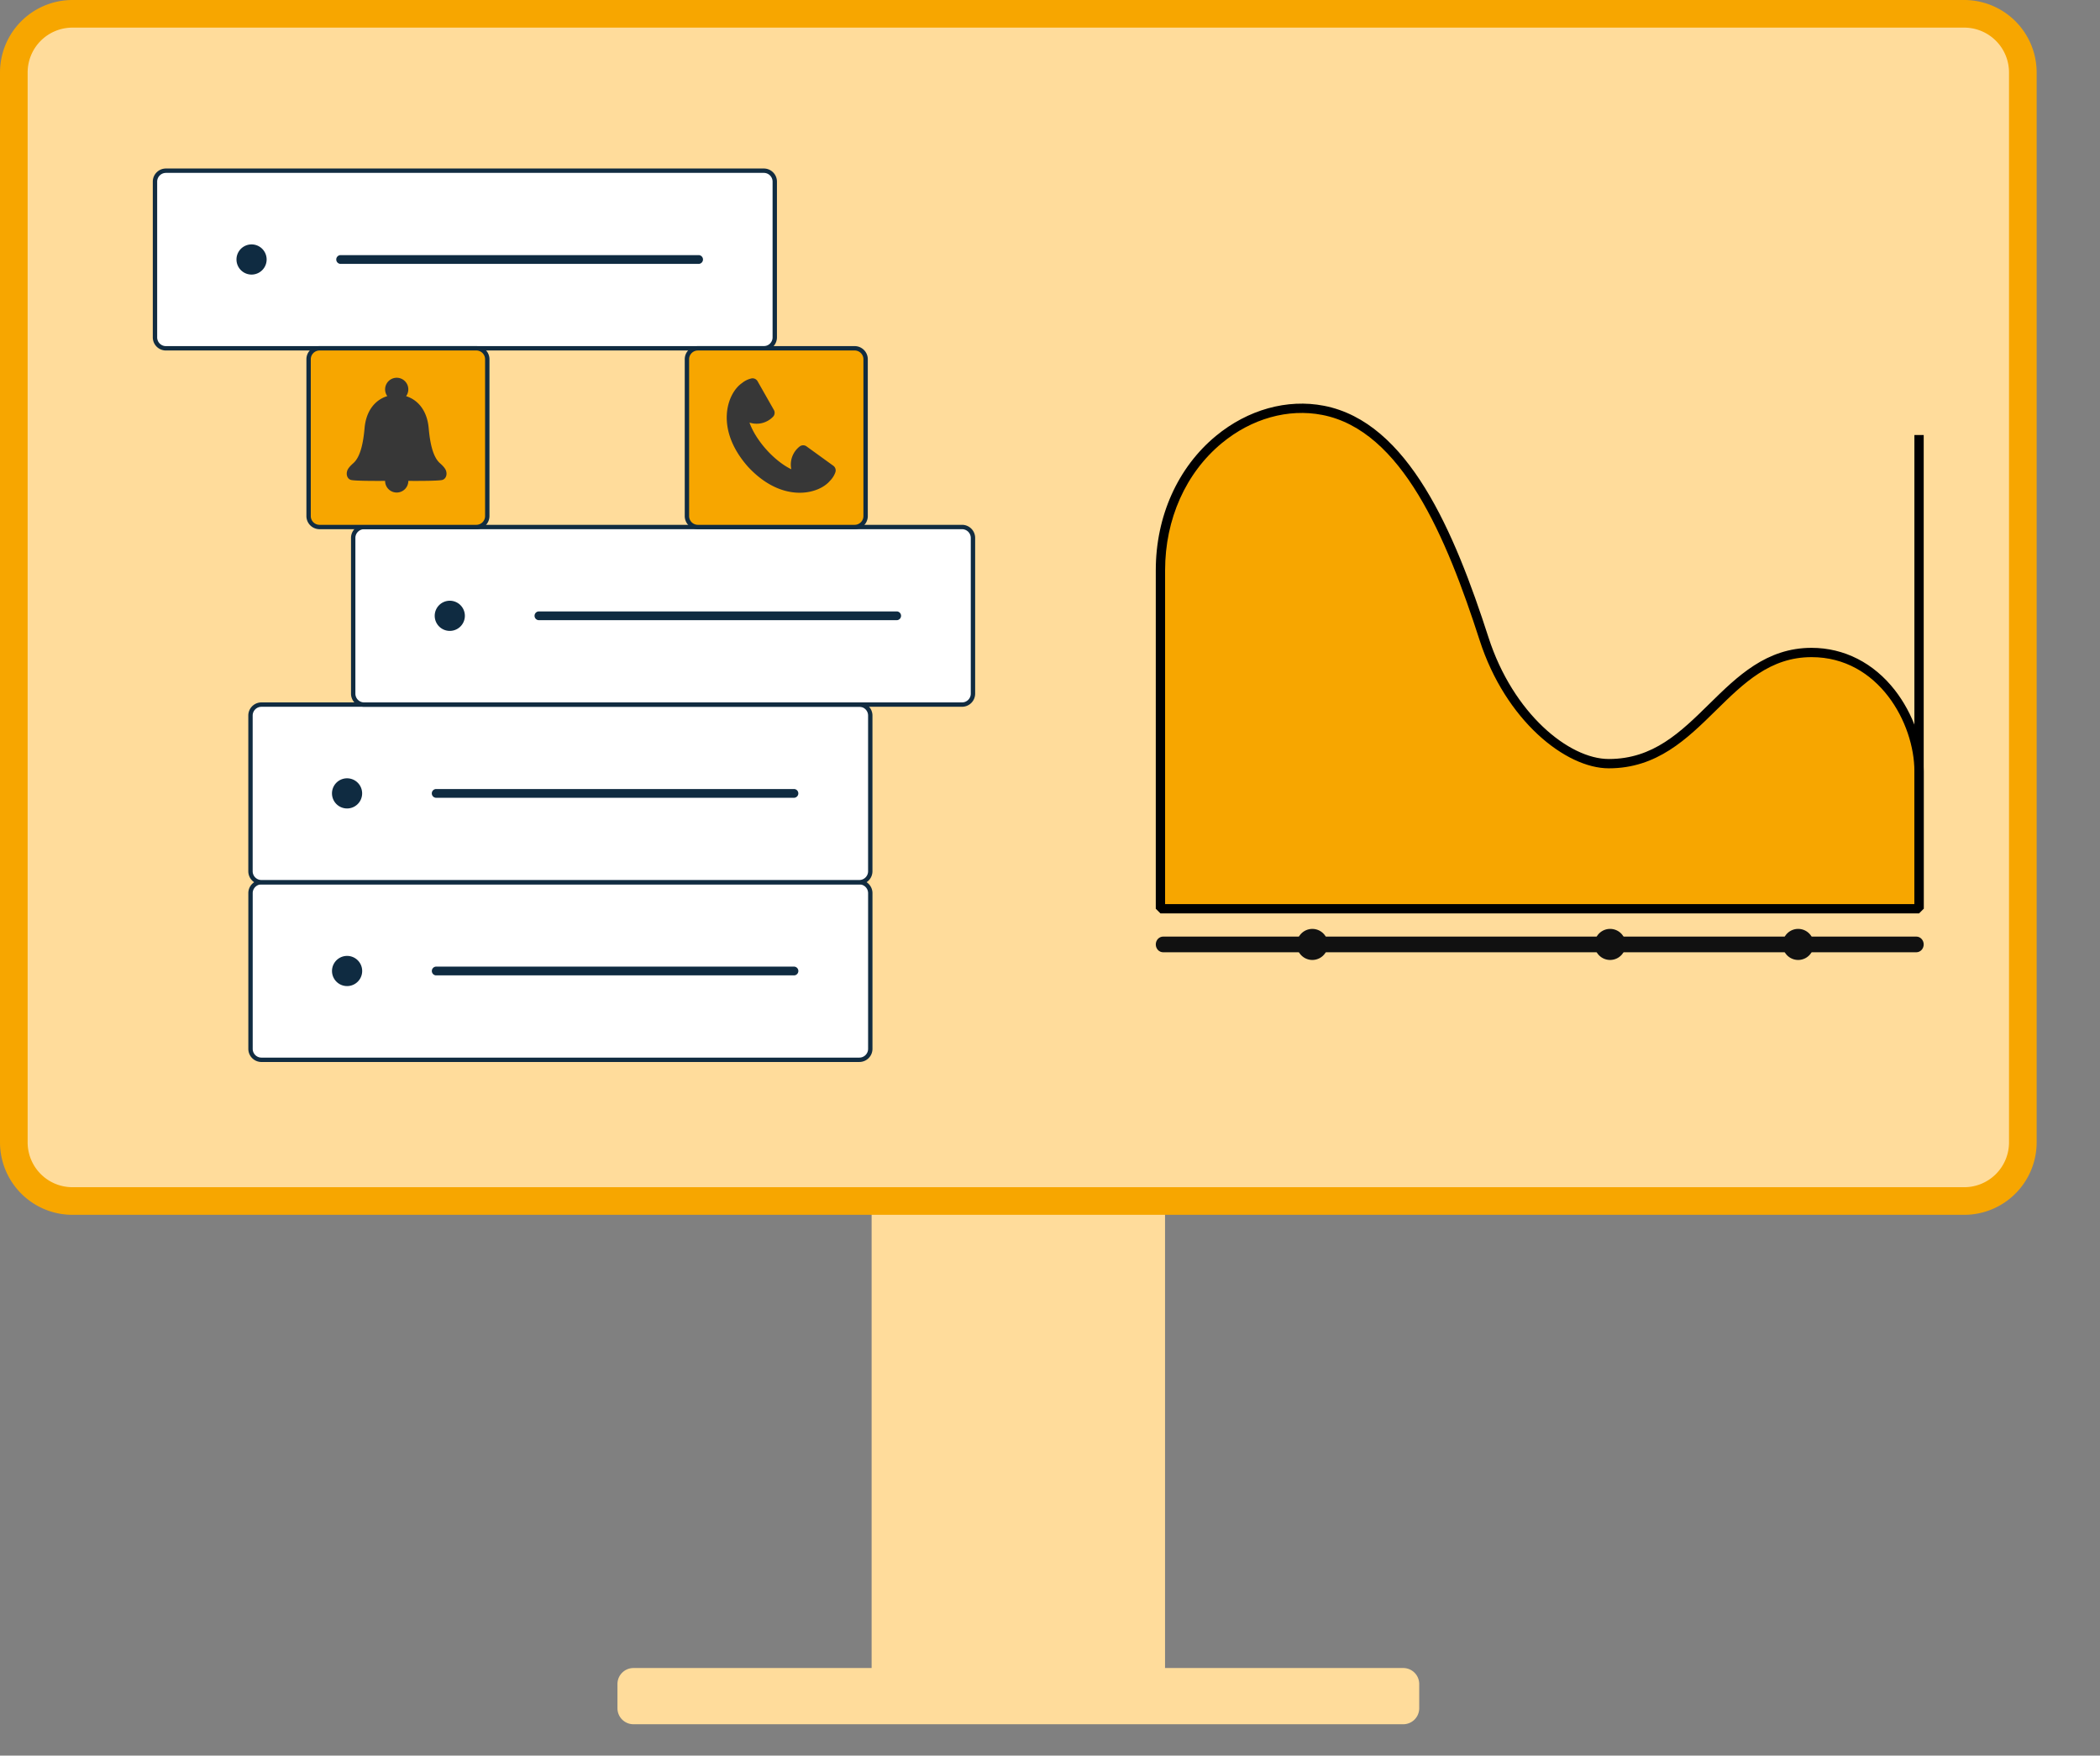 <svg xmlns="http://www.w3.org/2000/svg" width="134" height="112" fill="none"><rect width="100%" height="100%" fill="#808080" stroke="none"/><path fill="#FFDC9B" d="M74.34 106.907H55.618V75.359H74.34v31.548Z"/><path fill="#FFDC9B" d="M125.337 76.619H4.622a3.738 3.738 0 0 1-3.74-3.737V4.617A3.738 3.738 0 0 1 4.623.881h120.715a3.738 3.738 0 0 1 3.74 3.736v68.265a3.738 3.738 0 0 1-3.74 3.737Z"/><path fill="#fff" d="M55.532 56.977v9.934a.697.697 0 0 1-.698.698H16.682a.698.698 0 0 1-.698-.698v-9.934c0-.385.313-.698.698-.698h38.152c.386 0 .697.313.697.698Z"/><path fill="#112C41" d="M54.835 67.75H16.683a.838.838 0 0 1-.837-.838v-9.934c0-.462.375-.837.837-.837h38.152c.461 0 .837.375.837.837v9.934a.838.838 0 0 1-.837.837ZM16.683 56.42a.559.559 0 0 0-.558.558v9.934c0 .308.25.558.558.558h38.152c.307 0 .558-.25.558-.558v-9.934a.559.559 0 0 0-.558-.558H16.683Z"/><path fill="#0F2B41" d="M50.686 62.224H27.812a.28.28 0 0 1 0-.558h22.874a.28.28 0 0 1 0 .558ZM22.148 62.907a.962.962 0 1 0 0-1.925.962.962 0 0 0 0 1.925Z"/><path fill="#fff" d="M54.832 56.281H16.68a.698.698 0 0 1-.698-.698V45.65c0-.385.313-.698.698-.698h38.152c.386 0 .698.313.698.698v9.934a.698.698 0 0 1-.698.698Z"/><path fill="#112C41" d="M54.833 56.42H16.681a.838.838 0 0 1-.837-.838v-9.934c0-.462.375-.838.837-.838h38.152c.462 0 .838.376.838.838v9.934a.838.838 0 0 1-.838.837ZM16.681 45.09a.559.559 0 0 0-.558.558v9.934c0 .308.25.558.558.558h38.152c.308 0 .559-.25.559-.558v-9.934a.559.559 0 0 0-.559-.559H16.681Z"/><path fill="#0F2B41" d="M50.684 50.894H27.81a.28.28 0 0 1 0-.558h22.874a.28.28 0 0 1 0 .558ZM22.146 51.576a.962.962 0 1 0 0-1.924.962.962 0 0 0 0 1.924Z"/><path fill="#fff" d="M61.388 44.95H23.236a.698.698 0 0 1-.698-.697V34.32c0-.386.313-.698.698-.698h38.152c.385 0 .698.313.698.698v9.934a.698.698 0 0 1-.698.698Z"/><path fill="#112C41" d="M61.387 45.09H23.235a.838.838 0 0 1-.837-.838v-9.934c0-.462.375-.837.837-.837h38.152c.462 0 .837.375.837.837v9.934a.838.838 0 0 1-.837.837ZM23.235 33.76a.559.559 0 0 0-.558.558v9.934c0 .308.25.558.558.558h38.152c.308 0 .558-.25.558-.558v-9.934a.559.559 0 0 0-.558-.558H23.235Z"/><path fill="#0F2B41" d="M57.24 39.564H34.366a.28.28 0 0 1 0-.558H57.24a.28.28 0 0 1 0 .558ZM28.701 40.248a.962.962 0 1 0 0-1.924.962.962 0 0 0 0 1.924Z"/><path fill="#fff" d="M48.739 22.219H10.586a.698.698 0 0 1-.697-.698v-9.935c0-.385.312-.697.697-.697H48.74c.385 0 .697.312.697.697v9.935a.698.698 0 0 1-.697.698Z"/><path fill="#112C41" d="M48.74 22.36H10.587a.838.838 0 0 1-.837-.838v-9.935c0-.461.376-.837.837-.837H48.74c.461 0 .837.376.837.837v9.935a.838.838 0 0 1-.837.837ZM10.587 11.03a.559.559 0 0 0-.558.557v9.935c0 .308.25.558.558.558H48.74c.307 0 .558-.25.558-.558v-9.935a.559.559 0 0 0-.559-.558H10.587Z"/><path fill="#0F2B41" d="M44.593 16.834H21.72a.28.28 0 0 1 0-.559h22.874a.28.28 0 0 1 0 .559ZM16.052 17.516a.962.962 0 1 0 0-1.924.962.962 0 0 0 0 1.924Z"/><path fill="#F7A600" d="M30.394 33.62H20.388a.698.698 0 0 1-.698-.698V22.917c0-.386.313-.698.698-.698h10.006c.385 0 .698.312.698.697v10.006a.698.698 0 0 1-.698.698Z"/><path fill="#112C41" d="M30.395 33.76H20.389a.838.838 0 0 1-.837-.837V22.917c0-.461.375-.837.837-.837h10.006c.462 0 .837.376.837.837v10.006a.838.838 0 0 1-.837.837Zm-10.006-11.4a.559.559 0 0 0-.558.557v10.006c0 .308.25.558.558.558h10.006c.308 0 .558-.25.558-.558V22.917a.559.559 0 0 0-.558-.558H20.389Z"/><path fill="#373737" d="M28.46 30.029c-.05-.153-.214-.328-.387-.48-.48-.422-.643-1.39-.72-2.25-.1-1.097-.677-1.79-1.44-2.025a.74.74 0 1 0-1.2-.003c-.767.232-1.349.927-1.448 2.028-.077.86-.24 1.828-.72 2.25-.174.152-.337.327-.388.48-.08.244-.002.504.217.583.186.067 1.392.071 2.199.066v.002a.74.74 0 1 0 1.482 0v-.002c.807.005 2.003.001 2.189-.066.219-.08.298-.338.217-.583Z"/><path fill="#F7A600" d="M54.535 33.62H44.53a.698.698 0 0 1-.698-.698V22.917c0-.386.313-.698.698-.698h10.005c.386 0 .698.312.698.697v10.006a.698.698 0 0 1-.698.698Z"/><path fill="#112C41" d="M54.536 33.76H44.531a.838.838 0 0 1-.838-.837V22.917c0-.461.376-.837.838-.837h10.005c.462 0 .838.376.838.837v10.006a.838.838 0 0 1-.838.837Zm-10.005-11.4a.559.559 0 0 0-.559.557v10.006c0 .308.25.558.559.558h10.005c.308 0 .558-.25.558-.558V22.917a.559.559 0 0 0-.558-.558H44.531Z"/><path fill="#373737" d="m53.171 29.711-1.705-1.233a.365.365 0 0 0-.435.002 1.457 1.457 0 0 0-.538 1.456c-.837-.398-1.528-1.182-1.593-1.257-.066-.072-.771-.844-1.075-1.72a1.457 1.457 0 0 0 1.505-.376.365.365 0 0 0 .05-.432l-1.04-1.83a.366.366 0 0 0-.4-.177c-.22.052-.42.152-.588.29-.943.638-1.765 2.89.346 5.307l.015.018c2.173 2.361 4.501 1.79 5.239.923a1.45 1.45 0 0 0 .352-.553.366.366 0 0 0-.133-.418Z"/><path fill="#F7A600" d="M125.336 77.5H4.621A4.625 4.625 0 0 1 0 72.883V4.617A4.625 4.625 0 0 1 4.621 0h120.715a4.625 4.625 0 0 1 4.622 4.617v68.266a4.625 4.625 0 0 1-4.622 4.617ZM4.621 1.762a2.86 2.86 0 0 0-2.857 2.855v68.266a2.86 2.86 0 0 0 2.858 2.855h120.715a2.86 2.86 0 0 0 2.857-2.855V4.617a2.86 2.86 0 0 0-2.857-2.855H4.621Z"/><path fill="#FFDC9B" d="M40.42 109.998h49.118a1.02 1.02 0 0 0 1.022-1.02v-1.546a1.02 1.02 0 0 0-1.022-1.02H40.422a1.02 1.02 0 0 0-1.022 1.02v1.546c0 .564.458 1.02 1.022 1.02Z"/><path fill="#111" d="M74.22 59.75h48.061c.259 0 .469.224.469.5s-.21.5-.469.5H74.219c-.259 0-.469-.224-.469-.5s.21-.5.47-.5Z"/><path fill="#111" d="M83.74 61.24a.99.99 0 1 0 0-1.98.99.99 0 0 0 0 1.98ZM114.74 61.24a.99.99 0 1 0 0-1.981.99.99 0 0 0 0 1.981ZM102.74 61.24a.99.99 0 1 0 0-1.981.99.99 0 0 0 0 1.981Z"/><path fill="#F7A600" d="M74.046 36.376c0-6.787 5.462-11.152 10.377-10.199 5.015.973 7.933 7.325 10.275 14.58 1.588 4.92 5.258 7.96 7.957 7.96 5.85 0 7.35-7.091 12.938-7.091 4.428 0 6.86 4.396 6.86 7.574v8.774H74.046V36.376Z"/><path fill="#000" d="M122.454 58.27H74.047l-.297-.296V36.376c0-3.432 1.4-6.556 3.841-8.569 2.033-1.676 4.544-2.376 6.89-1.921 5.387 1.045 8.331 8.058 10.5 14.78 1.567 4.854 5.133 7.755 7.675 7.755 2.837 0 4.578-1.71 6.421-3.522 1.786-1.755 3.633-3.57 6.517-3.57 2.077 0 3.968.962 5.325 2.71 1.147 1.478 1.832 3.407 1.832 5.16v8.775l-.297.297Zm-48.11-.593h47.813V49.2c0-3.051-2.281-7.278-6.563-7.278-2.641 0-4.322 1.652-6.101 3.4-1.847 1.816-3.757 3.693-6.837 3.693-2.755 0-6.59-3.055-8.24-8.166-2.116-6.558-4.964-13.394-10.048-14.38-2.171-.422-4.504.233-6.399 1.796-2.304 1.9-3.625 4.856-3.625 8.111v21.301Z"/><path fill="#000" d="M122.157 27.752h.594v30.222h-.594V27.752Z"/></svg>